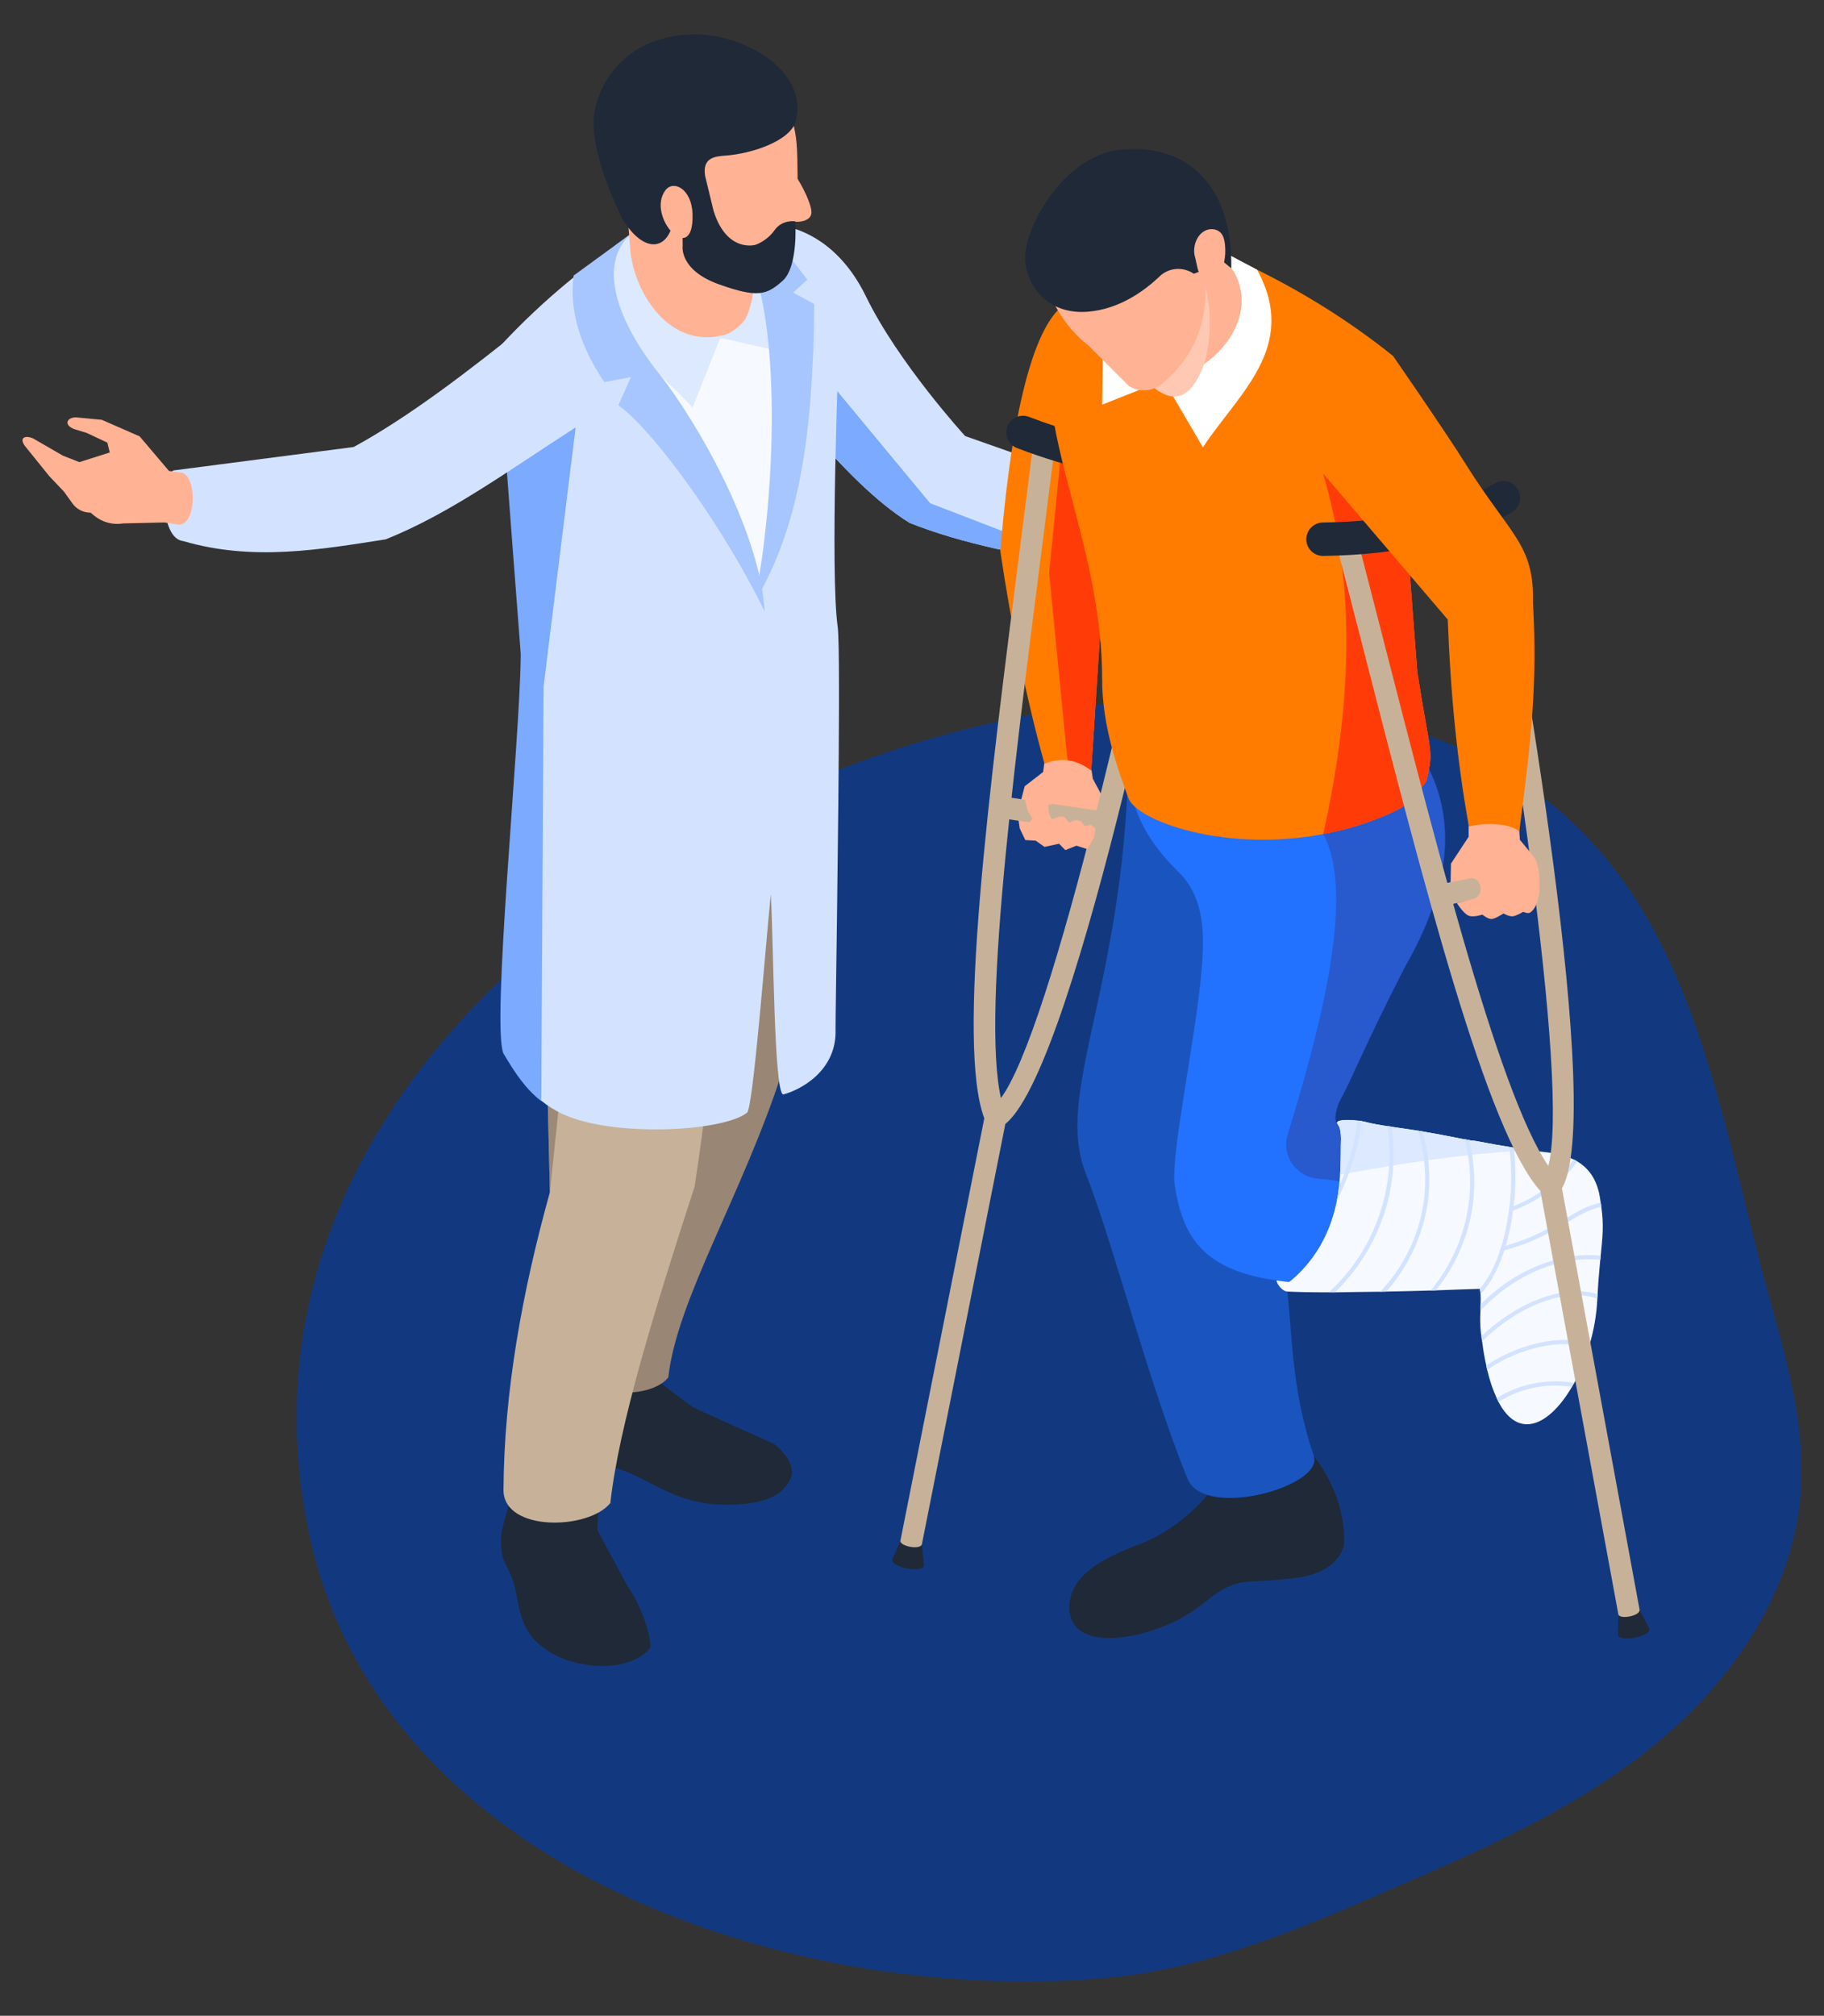 <?xml version="1.0" encoding="UTF-8"?>
<svg xmlns="http://www.w3.org/2000/svg" viewBox="0 0 523.52 578.53">
  <rect x="0" y="0" width="523.52" height="578.53" fill="#333333" stroke="none"/>
  <defs>
    <style>.b{fill:#f6f9ff;}.c{fill:#fff;}.d,.e{fill:#ffb294;}.f{fill:#ff3c08;}.g{fill:#ff7c00;}.h{fill:#998675;}.i{fill:#a7c6ff;}.j{fill:#dce9ff;}.k{fill:#d3e3ff;}.l{fill:#c7b299;}.m{fill:#123980;}.n{fill:#1f2938;}.o{fill:#2371ff;}.p{fill:#1a55bf;}.q{fill:#7baaff;}.r{fill:#ffc8b3;}.r,.s,.e,.t{mix-blend-mode:multiply;}.s{fill:#342357;opacity:.3;}.e,.t{opacity:.5;}.t{fill:#736357;}.u{isolation:isolate;}</style>
  </defs>
  <g class="u">
    <g id="a">
      <g>
        <path class="m" d="M94.92,460.88c-2.77-7.05-4.96-14.47-6.53-22.27-29.23-145.5,146.59-246.06,270.65-237.65,23.99,1.63,48.07,6.88,69.17,18.4,57.69,31.49,63.85,96.6,79.95,154.25,5.04,18.03,10.12,36.52,8.64,55.19-2.28,28.76-20.19,54.45-42.64,72.56-22.45,18.11-49.29,29.78-75.77,41.22-25.5,11.03-51.52,22.19-79.17,24.91-81.6,8.02-191.88-23.94-224.31-106.61Z"></path>
        <g>
          <g>
            <path class="k" d="M222.29,64.53l2.7,50.19c2.45,2.95,4.97,5.89,7.55,8.77,9.14,10.43,18.65,20.43,28.53,26.57,14.85,5.95,33.26,9.57,53.32,12.64,4.85,.8,6.25,1.47,11.28,2.21,6.75,0,8.08-12.98,6.08-20.49l-54.73-19.27s-19.2-20.98-28.47-40.07c-10-20.55-26.26-20.55-26.26-20.55Z"></path>
            <path class="q" d="M232.54,123.49c9.14,10.43,18.65,20.43,28.53,26.57,14.85,5.95,33.26,9.57,53.32,12.64l-47.43-18.28-33.25-40.13-1.17,19.2Z"></path>
            <g>
              <path class="n" d="M158.11,393.74c-2.33,3.06-2.32,10.16-1.78,18.17,2.17,8.1,9.85,7.47,16.4,8.49,12.64,1.98,18.93,11.49,35.76,11.46,10-.02,16.67-2.16,18.77-8.49,.31-2.92-1.39-5.88-4.94-8.89,0,0-22.92-10.27-23.51-10.67-.59-.39-10.87-7.9-11.06-8.69-.2-.79-3.95-18.37-3.95-18.37h-24.69l-.99,16.99Z"></path>
              <path class="n" d="M146.03,432.06c-2.28,7.29-2.73,9.41-1.78,14.82,1.08,2.86,2.17,4.15,3.36,8.1,1.4,4.88,1.19,13.04,8.45,17.92,8.66,6.84,25.4,7.16,30.66-.14,0-3.56-2.36-11.41-6.74-17.77l-8.5-15.8,.54-14.81-24.41-5.36-1.58,13.04Z"></path>
              <path class="h" d="M186.88,204.96v99.03c-7.96,28.71-23.3,55.67-25.74,84.36,0,12.08,24.49,14.73,30.67,6.97,2.43-22.21,21.21-52.36,32.61-87.45,7.55-35.38,13.81-72.07,11.7-101.62l-49.24-1.29Z"></path>
              <path class="l" d="M206.32,271.39c-.71,21.52-3.27,44.77-6.93,69.07-11.41,35.08-21.77,68.69-24.21,90.9-6.17,7.77-30.67,8.35-30.67-3.73,.17-28.21,5.35-56.73,13.31-85.44l-2.45-104.43,50.49,1.72c.71,10.1,.84,20.76,.45,31.91Z"></path>
              <path class="t" d="M206.32,271.39c-4.79,3.85-9.99,6.56-15.64,8.18-16.21,4.64-28.23,18.24-29.97,34.99l-2.89,27.63-2.45-104.43,50.49,1.72c.71,10.1,.84,20.76,.45,31.91Z"></path>
              <path class="k" d="M149.63,188.59c-.31,25.16-8.41,105.35-4.97,113.75,.8,1.29,1.53,2.58,2.33,3.8,2.45,3.8,5.03,7.18,8.53,9.88,1.72,1.41,3.62,2.58,5.77,3.62,14.48,6.87,46.45,5.15,53.13-.31,1.72-1.23,5.28-47.43,6.81-62.71,.8,12.82,.86,56.88,3.56,57.49,4.66-1.17,15.46-6.63,15.03-18.71-.06-2.64,.92-59.7,.98-92.77v-5.52c0-8.96-.12-15.4-.37-17.24-2.21-15.4,.25-78.41,.25-78.41-2.02-15.83-4.97-27.61-18.22-36.94l-34.18-1.66c-17.06,10.55-32.21,22.82-45.28,37.06l2.15,28.59,2.09,27.73,2.39,31.29v1.04Z"></path>
              <path class="q" d="M144.49,302.34c.8,1.29,1.53,2.58,2.33,3.8,2.45,3.8,5.03,7.18,8.53,9.88l.67-119.03,9.2-74.36-20.25,5.89,2.09,27.73,2.39,31.29v1.04c-.31,25.16-8.41,105.35-4.97,113.75Z"></path>
              <path class="b" d="M204.39,92.19l-27.94-.96,41.84,76.88c13.57-29.47,17.15-54.23,3.18-85.96l-17.07,10.03Z"></path>
              <path class="j" d="M192.05,58.96l-15.57,11.58c-8.35,22.96,10.33,33.11,22.3,46.44l7.94-20.04,17.89,4.1-5.54-33.24-27.02-8.84Z"></path>
              <path class="i" d="M182.47,66.08c-11.47,8.19-6.02,25.16,6.52,40.94,11.3,14.22,29.16,45.7,30.48,68.48-10.95-22.63-30.84-50.94-41.97-59.22l3.59-8.06-7.63,1.45c-7.01-10.22-10.12-20.76-8.82-30.58l17.84-13Z"></path>
              <path class="i" d="M208.45,63.53l10.61,.35,12.67,16.37-4.07,3.73,6.04,3.28c-.29,37.72-4.34,62.78-15.89,83.45l-.57-1.69c5.63-30.04,8.28-90.5-8.78-105.49Z"></path>
              <g>
                <path class="k" d="M50.29,134.95l51.22-6.66c15.68-8.54,32.87-21.65,50.68-36.03l13.05,30.39c-19.22,12.33-35.91,24.68-54.52,32.14-18.72,2.91-38.05,6.38-58.12,.5-6.99-.7-6.53-20.38-2.32-20.35Z"></path>
                <path class="d" d="M50.73,150.49l-3.51-.54-11.82,.27c-2.97,.51-6.03-.3-8.35-2.22l-1.04-.86c-2.08,.01-4.03-.98-5.23-2.67l-2.4-3.35-4.25-4.48-7.02-8.7c-1.7-2.43,.22-3.03,2.32-2.15l8.64,4.99,4.71,1.85,8.72-2.77-.69-2.83-5.97-2.8-3.5-1.06c-3.04-1.12-2.32-3.35,.46-3.39l7.41,.7,10.87,4.76,8.43,9.93,3.52,.47c4.58,.65,4.57,15.96-1.29,14.86Z"></path>
              </g>
              <path class="d" d="M214.07,91.26c-.96,1.89-4.05,4.22-5.73,4.72-16.09,4.75-26.47-12.15-27.44-24.43-.85-10.88-1.62-19.43-1.62-19.43l36.93,8.96s.34,2.92,.52,7.04c.31,7,.21,17.49-2.66,23.15Z"></path>
              <path class="e" d="M207.31,90.73c-11.01-.43-11.93-23.73-11.93-23.73l22.06,2.21c-1.21,16.78-5.53,21.7-10.13,21.52Z"></path>
              <path class="d" d="M183.59,54.61s9.01,12.95,15.04,18.77c6.03,5.82,12.44,7.02,16.1,7.21,3.66,.19,4.9-.97,8.04-2.86,6.97-4.18,6.13-28.69,6.13-28.69-.07-9.91-.58-10.54-1.76-16.05-1.73-8.12-9.53-23.43-33.2-20.19-11.42,1.56-18.01,8.27-19.5,18.32-1.18,7.99,3.14,21.22,3.14,21.22l6,2.27Z"></path>
              <path class="n" d="M178.62,62.77c6.24,10.41,13.66,9.33,14.78-.53,.22-1.97,9.22-1.02,11.44-1.58l-2.46-10.16c-.84-5.35,2.86-5.63,6.06-5.86,7.06-.51,18.47-4.12,19.97-9.92,3.8-14.59-15.43-25.34-29.92-24.85-17.6,.59-26.01,12.1-27.87,22.36-1.97,10.93,7.98,30.55,7.98,30.55Z"></path>
              <path class="d" d="M232.9,61.07c-.15,2.62-4.33,3.04-6.56,2.19-.3-.11-.68,.11-.91-.11-.18-.16-.22-.42-.25-.67-.26-2.31-.27-4.65-.05-6.96,.11-1.13,.28-6.58,1.55-6.62,1.39-.04,6.38,9.23,6.22,12.17Z"></path>
            </g>
            <path class="d" d="M327.23,160.01l3.84,.39,12.36,3.51c2.99,1.35,6.42,1.33,9.39-.06l1.32-.62c2.18,.58,4.51,.07,6.24-1.38l3.44-2.87,5.7-3.55,9.76-7.23c2.45-2.09,.59-3.24-1.85-2.89l-10.45,2.89-5.46,.65-8.41-5.29,1.5-2.79,7.05-1.31,3.97-.17c3.5-.35,3.36-2.89,.44-3.69l-7.98-1.28-12.74,2.04-11.58,8.15-3.83-.46c-4.99-.57-9.16,15.54-2.7,15.98Z"></path>
            <path class="n" d="M228.26,63.53s-3.72-.63-5.96,2.55c-2.24,3.17-5.49,4.19-5.49,4.19,0,0-8.13,2.39-11.96-9.61l-1.44-2.7-7.51-3.61c-.17,5.68,0,11.73,.03,16.18,0,0-1.13,6.97,10.49,11.1,11.03,3.92,13.61,3.04,18.19-1.02,4.58-4.07,3.65-17.07,3.65-17.07Z"></path>
            <path class="d" d="M190.99,54.6c-5.67,7.53,8.21,22.47,7.78,6.87-.2-7.29-5.49-9.92-7.78-6.87Z"></path>
          </g>
          <g>
            <polygon class="d" points="300.23 215.3 299.4 221.56 294.1 225.66 292.06 233.51 292.68 237.76 294.28 241.1 297.28 241.28 299.79 243.06 303.97 242.15 305.78 243.99 308.94 242.71 312.1 243.69 315.31 239.17 317.01 229.74 313.66 223.5 312.21 214.01 300.23 215.3"></polygon>
            <path class="g" d="M323.81,89.56l-5.04,54.24-1.77,18.85-3.79,58.46c-2.25-1.63-4.36-2.64-6.62-2.88-2.16-.34-4.36,0-6.81,.96-5.18-18.7-9.59-40-12.66-60.96,2.3-28.78,7.43-63.12,18.37-70.84l3.74-3.17,14.58,5.32Z"></path>
            <path class="f" d="M318.77,143.8l-1.77,18.85-3.79,58.46c-2.25-1.63-4.36-2.64-6.62-2.88l-.29-.82-5.18-52.95,5.18-52.42,12.47,31.75Z"></path>
            <g>
              <path class="l" d="M264,446.22l24.99-125.87-.38-.89c-7.93-18.6,1.58-92.98,10.78-164.91,1.18-9.23,2.36-18.46,3.5-27.59l-6.18-.78c-1.15,9.12-2.33,18.35-3.51,27.57-9.59,74.98-18.65,145.87-10.69,167.22l-24.63,124.02,6.12,1.22Z"></path>
              <path class="l" d="M287.08,323.5c19.89-9.41,50.72-162.31,56.7-192.86l-6.12-1.2c-13.61,69.55-40.09,182.2-53.25,188.42l2.67,5.64Z"></path>
              <path class="n" d="M335.58,137.72c3.87,0,7.61-.26,11.22-.79,2.62-.38,4.44-2.81,4.05-5.44-.38-2.62-2.8-4.49-5.44-4.05-14.27,2.07-31.12-.54-50.08-7.8-2.45-.94-5.25,.29-6.19,2.76-.95,2.47,.29,5.25,2.76,6.19,15.85,6.07,30.49,9.12,43.67,9.12Z"></path>
              <rect class="l" x="298.84" y="218.63" width="6.23" height="30.44" transform="translate(26.17 498.06) rotate(-81.53)"></rect>
              <path class="n" d="M264.59,443.17l.58,5.95c.32,2.62-9.93,.7-9.01-1.61l2.28-5.28c-.12,1.58,5.8,2.7,6.15,.95Z"></path>
            </g>
            <path class="n" d="M377.02,417.86s9.38,10.69,8.72,25.48c0,0-.89,8.22-14.74,9.66-13.86,1.44-13.29,.19-18.83,2.55-5.54,2.36-8.78,8.5-22.3,12.64-13.53,4.14-24.09,1.81-22.87-8.37,1.22-10.18,15.38-14.71,21.45-17.2,9.44-3.87,20.92-13.9,22.39-21.95,6.25,1.75,9.15,5.93,13.89,5.61,6.57-.45,12.22-4.33,12.3-8.42Z"></path>
            <path class="p" d="M371.23,425.48c-9.28,4.92-26.44,7.07-30.2-.65-11.46-27.96-21.07-66.74-29.46-88.28-9.27-23.82,12.25-54.59,12.45-125.26l27.9,18.51,20.37,16.16-2.41,9.68-17.91,72.75-1.25,5.02c2.46,2.06,4.57,4.16,6.42,6.27,18.91,21.57,8.23,43.35,19.92,78.17,.95,2.66-1.61,5.42-5.82,7.63Z"></path>
            <g>
              <path class="o" d="M384.72,315.59c-.86,1.53-2.21,5.71-.91,6.86,2.93,2.21,4.51,9.11,3.6,17.17-1.06,10.02-6.04,21.73-17.03,28.3-26.43-2.3-30.98-14.34-33.19-27.58-1.39-8.44,6.04-42.01,7.72-62.2,.86-10.41,.77-20.58-6.67-27.91-7.87-7.67-13.57-16.59-14.44-28.49l76.26-12.37,1.87-.29c7,7.53,11.03,15.83,12.33,24.8,1.97,13.19-1.92,27.82-11.13,43.84-11.8,23.02-15.16,32.09-18.42,37.89Z"></path>
              <path class="s" d="M384.72,315.59c-.86,1.53-2.21,5.71-.91,6.86,2.93,2.21,4.51,9.11,3.6,17.17-2.97-.67-5.9-1.1-8.73-1.29-6.43-.38-10.98-6.47-9.11-12.66,10.65-34.48,19.09-69.97,10.22-86.28l20.29-30.02,1.87-.29c7,7.53,11.03,15.83,12.33,24.8,1.97,13.19-1.92,27.82-11.13,43.84-11.8,23.02-15.16,32.09-18.42,37.89Z"></path>
              <path class="b" d="M366.41,367.49c-.04,.93,1.69,3.29,3.33,3.2,2.67,.13,6.71,.22,11.68,.22h1.78c3.91-.09,8.31-.13,12.93-.18,.58-.04,1.11-.04,1.69-.04,4.18-.09,8.48-.18,12.79-.31,.49,0,1.02-.04,1.55-.04,4.26-.18,8.53-.31,12.57-.44,.09,.53,.18,1.02,.22,1.6,.04,.93,.04,1.91,0,2.89,0,.58-.04,1.2-.04,1.82-.09,1.78-.13,3.78,.09,5.86,.04,.49,.09,.93,.18,1.38,.04,.53,.13,1.07,.22,1.55,.31,2.53,.71,4.84,1.2,6.97,.09,.4,.18,.84,.27,1.29,.76,3.2,1.69,5.82,2.71,8,.18,.4,.36,.76,.53,1.11,5.86,11.15,14.75,6.44,21.05-4.31,.22-.4,.4-.8,.67-1.15,1.6-2.98,3.02-6.4,4.13-9.99,.13-.36,.22-.76,.31-1.15,1.2-4.04,1.95-8.39,2.18-12.7v-.36c.04-.44,.04-.89,.09-1.29,.22-4.04,.53-7.2,.76-9.82,.04-.44,.09-.8,.13-1.2,.53-5.46,.93-8.71,.18-13.99,0-.4-.09-.75-.18-1.2-.09-.58-.18-1.2-.27-1.82-.93-5.24-3.42-8.26-6.44-10.04-.31-.22-.71-.44-1.07-.58-2.71-1.33-5.73-1.87-8.4-2.13-1.2-.13-2.35-.27-3.46-.44-1.87-.22-3.64-.49-5.29-.76-.44-.13-.89-.18-1.29-.27-5.46-.84-9.33-1.73-10.53-1.82h-.36c-.27-.04-.44-.09-.62-.13-.44-.09-.89-.13-1.33-.22-4.84-.98-8.79-1.69-12.13-2.27-.4-.04-.89-.13-1.29-.22-3.06-.44-5.51-.84-7.51-1.11-.44-.09-.89-.18-1.29-.18-2.31-.36-4-.67-5.46-1.02-.62-.18-1.29-.31-1.95-.44-.4-.04-.76-.09-1.15-.13-3.2-.4-6.31-.18-5.77,.84,.4,.71,1.02,1.07,1.07,4.4-.13,2.22,.04,5.91-.27,10.3-.04,1.07-.18,2.18-.31,3.33-.13,1.38-.31,2.67-.62,4.13-1.51,7.51-4.97,15.9-13.01,22.79-.27,.18-.49,.36-.71,.49,0,0-2.09-.18-3.55-.4Z"></path>
              <path class="j" d="M383.82,322.45c.4,.71,1.02,1.07,1.07,4.4-.13,2.22,.04,5.91-.27,10.3,11.15-2.09,36.29-6.48,55.17-6.97-1.87-.22-3.64-.49-5.29-.76-.44-.13-.89-.18-1.29-.27-5.46-.84-9.33-1.73-10.53-1.82h-.36c-.27-.04-.44-.09-.62-.13-.44-.09-.89-.13-1.33-.22-4.84-.98-8.79-1.69-12.13-2.27-.4-.04-.89-.13-1.29-.22-3.06-.44-5.51-.84-7.51-1.11-.44-.09-.89-.18-1.29-.18-2.31-.36-4-.67-5.46-1.02-.62-.18-1.29-.31-1.95-.44-.4-.04-.76-.09-1.15-.13-3.2-.4-6.31-.18-5.77,.84Z"></path>
              <path class="k" d="M397.14,348.78c-2.83,8.39-7.63,15.97-13.96,22.11h-1.77c6.67-6.14,11.7-13.86,14.58-22.49,2.73-8.11,3.5-16.74,2.21-25.18,.38,0,.82,.1,1.25,.14,1.2,8.54,.43,17.27-2.3,25.42Z"></path>
              <path class="k" d="M390.76,321.73c-.34,4.17-1.49,8.87-3.07,13.43-1.1,3.31-2.49,6.52-3.98,9.45,.29-1.44,.48-2.73,.62-4.08,1.25-2.78,2.3-5.71,3.21-8.59,1.01-3.6,1.77-7.15,2.06-10.36,.38,.05,.77,.1,1.15,.14Z"></path>
              <path class="k" d="M409.27,348.06c-1.73,8.35-5.71,16.26-11.41,22.64-.62,0-1.15,0-1.73,.05,6.04-6.38,10.26-14.39,11.99-22.92,1.58-7.67,1.15-15.78-1.15-23.31,.38,.05,.86,.14,1.3,.19,2.25,7.58,2.59,15.68,1.01,23.36Z"></path>
              <path class="k" d="M422.03,349.69c-1.63,7.48-5.08,14.63-9.88,20.62-.53,0-1.06,.05-1.53,.05,4.99-5.99,8.58-13.33,10.22-20.91,1.63-7.39,1.44-15.2-.43-22.49,.43,.1,.86,.14,1.3,.24,1.77,7.34,1.92,15.16,.34,22.49Z"></path>
              <path class="k" d="M434.45,346.15c-.05,.43-.1,.86-.19,1.3-.34,2.88-.91,5.76-1.63,8.58-.14,.53-.29,1.01-.43,1.49-.1,.48-.24,.91-.43,1.34-1.68,5.23-3.93,9.45-6.81,12.61-.05-.58-.14-1.06-.24-1.58,2.35-2.78,4.27-6.33,5.71-10.7,.14-.43,.29-.86,.43-1.29,.24-.67,.43-1.44,.62-2.16,.67-2.59,1.2-5.18,1.53-7.82,.1-.48,.14-.91,.19-1.34,.72-5.76,.72-11.61,0-17.41,.43,.1,.86,.14,1.29,.24,.62,5.56,.62,11.17-.05,16.74Z"></path>
              <path class="k" d="M452.72,333.34c-4.56,6.38-11.08,11.41-18.46,14.1-.38,.19-.82,.34-1.25,.48,.1-.48,.14-.91,.19-1.34,.48-.14,.86-.29,1.25-.43,6.86-2.69,12.9-7.39,17.22-13.38,.34,.14,.72,.34,1.06,.58Z"></path>
              <path class="k" d="M430.42,359.19c.48-.1,.91-.19,1.34-.34,8.3-2.21,13.62-5.37,18.03-8.01,3.5-2.06,6.38-3.79,9.78-4.46,0-.38-.05-.77-.14-1.2-3.64,.72-6.76,2.54-10.26,4.65-4.22,2.49-9.26,5.52-16.98,7.67-.43,.14-.86,.24-1.34,.38l-.43,1.29Z"></path>
              <path class="k" d="M458.53,371.42c-.05,.38-.05,.82-.1,1.25-9.69-3.4-23.6,2.88-33.04,12.33-.1-.48-.14-1.01-.19-1.53,9.64-9.21,23.4-15.2,33.33-12.04Z"></path>
              <path class="k" d="M459.44,360.39c-.05,.38-.1,.77-.14,1.2-11.41-1.25-24.84,4.27-34.39,14.63,0-.62,.05-1.25,.05-1.82,9.74-9.98,23.02-15.25,34.48-14Z"></path>
              <path class="k" d="M451.81,396.89c-.24,.38-.43,.77-.67,1.15-7.24-1.15-14.87,.38-21.05,4.32-.14-.34-.34-.72-.53-1.1,6.57-4.12,14.63-5.66,22.25-4.36Z"></path>
              <path class="k" d="M456.27,385.76c-.1,.38-.19,.77-.34,1.15-5.37-2.01-11.65-.96-15.35,0-5.85,1.49-10.84,4.12-13.72,6.33-.1-.43-.19-.86-.29-1.3,3.31-2.4,8.54-4.84,13.72-6.19,6.14-1.58,11.61-1.58,15.97,0Z"></path>
            </g>
            <g>
              <path class="g" d="M409.37,224.23c-1.82,2.54-4.84,6.71-9.02,8.58-6.81,3.21-13.76,5.32-20.57,6.57-28.15,5.37-53.72-3.79-55.97-10.46-2.59-7.29-7.48-19.86-7.48-34.1,0-49.5-31.89-88.73-3.31-116.45l34.68-7c19.09,8.11,36.55,18.27,52.13,30.79,2.78,36.21,2.54,32.66,3.84,49.69,.58,7.67,1.49,19.52,3.12,40.96,3.79,24.41,4.84,22.11,2.59,31.41Z"></path>
              <path class="f" d="M409.37,224.23c-1.82,2.54-4.84,6.71-9.02,8.58-6.81,3.21-13.76,5.32-20.57,6.57,8.01-35.97,9.69-70.79-.05-103.5l23.93,15.97c.58,7.67,1.49,19.52,3.12,40.96,3.79,24.41,4.84,22.11,2.59,31.41Z"></path>
              <path class="c" d="M343.05,67.99l17.74,9.4c12.15,22.17-5.37,35.49-15.53,51l-11.26-19.25-17.66,7,.45-34.88,26.26-13.28Z"></path>
              <path class="d" d="M344.8,66.16l9.35,11.81c8.3,14.81-8.39,30.76-20.18,30.62l-14.83-19.17,25.66-23.27Z"></path>
              <path class="r" d="M346.11,82.46c1.59,7.63,1.57,15.01-.52,22.05-6.21,16.94-15.03,6.45-19.37,1.96l19.89-24.01Z"></path>
              <path class="d" d="M346.05,78.75c.43,10.86-1.22,21.54-11.82,30.79-3.18,3.03-7.21,3.11-10.15,1.3l-11.58-11.59c-4.44-3.38-7.73-7.7-10.22-12.67l9.96-32.25,22.62-3.47,12.99,13.15-1.81,14.74Z"></path>
              <path class="n" d="M351.33,75.29l-8.68,3.28c-3.18-2.14-7.2-1.76-9.84,.76-4.22,4.04-11.43,9.39-20.56,10.13-10.96,.89-17.36-6.64-17.99-14.75-.67-8.68,10.86-30.36,27.78-31.79,20-1.7,31.74,11.63,31.36,34.1l-2.07-1.73Z"></path>
              <path class="d" d="M346.24,66.05c1.39-.56,3.13-.31,4.15,.79,.73,.79,1.01,1.9,1.15,2.97,.31,2.28,.12,4.62-.55,6.82-.28,.93-.66,1.85-1.29,2.59-.63,.74-1.54,1.29-2.51,1.3-3.47,.03-3.51-4.39-4.2-6.75-.81-2.79,.4-6.58,3.26-7.73Z"></path>
            </g>
            <g>
              <path class="l" d="M465.01,466.16l6.14-1.13-23.25-126.2-.67-.68c-14.24-14.36-32.86-86.99-50.87-157.23-2.31-9.02-4.62-18.03-6.93-26.94l-6.03,1.56c2.3,8.9,4.61,17.91,6.92,26.93,18.78,73.22,36.53,142.44,51.8,159.35l22.9,124.35Z"></path>
              <path class="l" d="M447.29,342.47c15.02-16.09-12.79-169.57-18.52-200.16l-6.13,1.14c13.03,69.66,30.01,184.13,20.08,194.77l4.56,4.25Z"></path>
              <path class="n" d="M379.75,159.55c22.02-.28,40.22-4.49,54.15-12.52,2.29-1.32,3.09-4.25,1.76-6.55-1.32-2.3-4.25-3.09-6.55-1.76-12.5,7.2-29.12,10.98-49.43,11.24-2.65,.03-4.77,2.21-4.74,4.86,.03,2.63,2.17,4.74,4.8,4.74Z"></path>
              <rect class="l" x="412.79" y="250.54" width="30.44" height="6.23" transform="translate(-46.54 104.19) rotate(-13.17)"></rect>
              <path class="n" d="M470.57,461.98l2.74,5.31c1.27,2.31-8.97,4.32-8.97,1.83l.17-5.75c.47,1.51,6.39,.37,6.07-1.39Z"></path>
            </g>
            <path class="d" d="M421.52,217.41v22.75l-5.07,7.71-.11,5.38,5.18-1.07c3.42-1.15,4.86,4.55,1.68,5.67l-5.06,1.34s1.93,3.05,3.38,3.61c1.45,.56,3.96-.31,3.96-.31,0,0,1.43,1.24,2.54,1.26s3.51-1.59,3.51-1.59c0,0,1.5,.87,2.54,.83,1.04-.04,3.13-1.3,3.13-1.3,0,0,1.37,.66,2.02,.2,2.39-1.68,2.63-6.31,2.63-6.31,0,0,.4-6.94-1.43-9.35-2.25-2.96-4.19-5.2-4.19-5.2l-1.27-19.02-13.44-4.6Z"></path>
            <path class="g" d="M377.25,132.93l22.58-30.78s14.99,21.66,20.69,30.78c13.14,21.02,19.9,23.27,19.46,40.17,1.31,22.54-.44,39.28-3.92,65.5-2.96-2.49-10.36-2.49-14.45-1.36-3.29-18.09-5.29-37.92-6.08-59.42l-38.3-44.89Z"></path>
            <polygon class="d" points="293.67 227.52 295 232.81 299.33 239.62 304.1 238.91 301.11 233.73 300.81 231.07 306.3 229.37 301.96 223.95 293.67 227.52"></polygon>
            <polygon class="d" points="294.3 237.08 296.4 235.02 299.27 234.37 301.92 235.13 304.12 234.37 305.41 234.37 306.83 236.1 308.75 235.33 310.27 235.72 311.29 237.08 313.23 236.72 314.37 237.9 314.05 240.29 312.1 243.69 294.3 237.08"></polygon>
          </g>
        </g>
      </g>
    </g>
  </g>
</svg>
